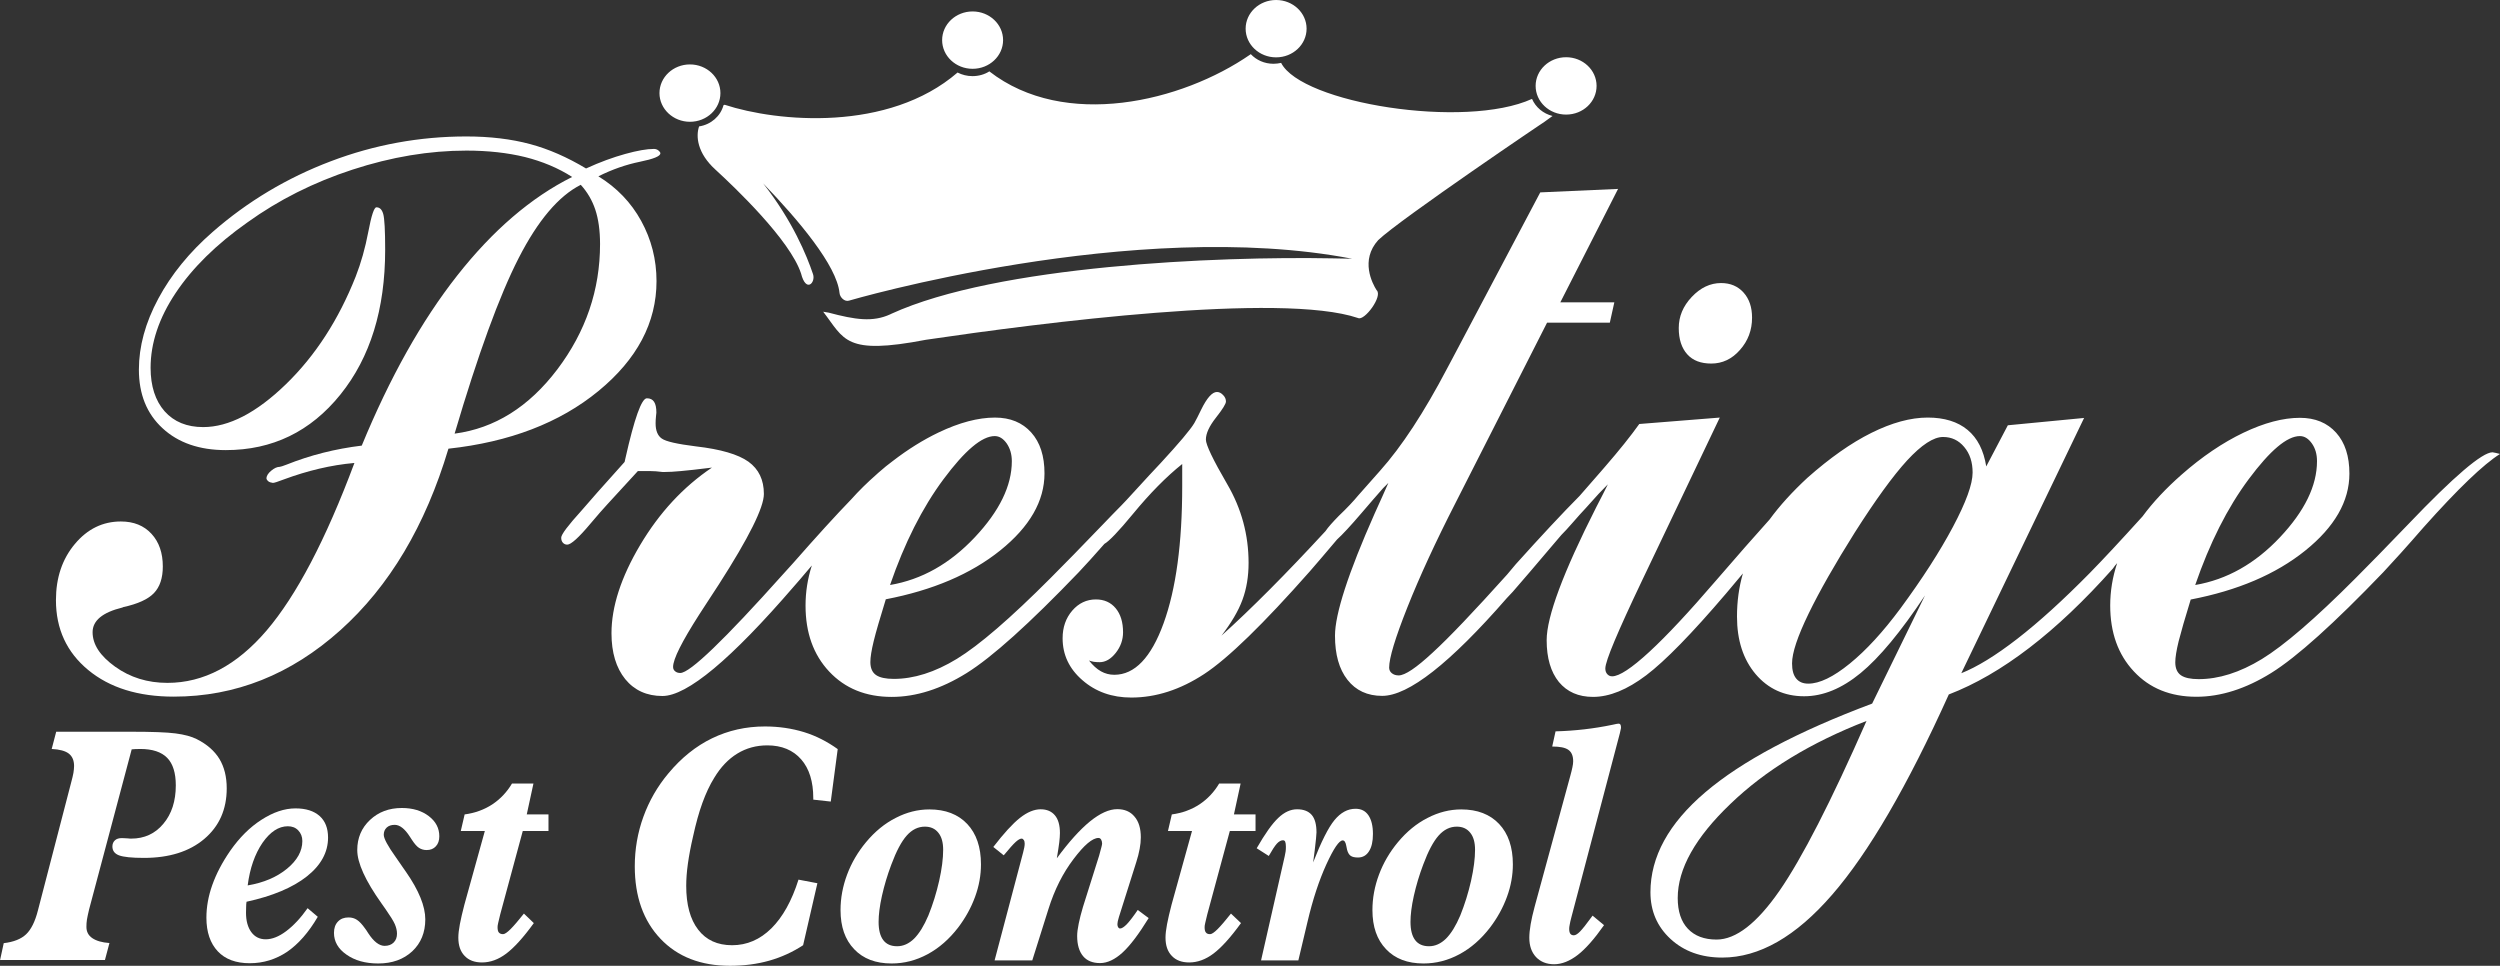 <?xml version="1.0" encoding="utf-8"?>
<svg version="1.1" id="Layer_1" xmlns="http://www.w3.org/2000/svg" x="0px" y="0px" width="1944px" height="751px" style="enable-background:new 0 0 2592 1728;" viewBox="0 0 1944 751" xmlns:bx="https://boxy-svg.com">
  <rect x="0" y="0" width="1944" height="751" fill="#333333" stroke="none"/>
  <style type="text/css">

	.st0{fill-rule:evenodd;clip-rule:evenodd;fill:#FFFFFF;}

</style>
  <g transform="matrix(1, 0, 0, 1, -378.5, -436.3)">
    <path class="st0" d="M938.7,508.7c0-12.3-10.6-22.3-23.7-22.3c-13.1,0-23.7,10-23.7,22.3S902,531,915,531 C928.1,531,938.7,521,938.7,508.7z M1158.5,467.5c0-12.3-10.6-22.3-23.7-22.3s-23.7,10-23.7,22.3s10.6,22.3,23.7,22.3 S1158.5,479.8,1158.5,467.5z M1394.5,458.6c0-12.3-10.6-22.3-23.7-22.3s-23.7,10-23.7,22.3c0,12.3,10.6,22.3,23.7,22.3 S1394.5,470.9,1394.5,458.6z M1620,503.1c0-12.3-10.6-22.3-23.7-22.3c-13.1,0-23.7,10-23.7,22.3c0,12.3,10.6,22.3,23.7,22.3 C1609.5,525.4,1620,515.4,1620,503.1z M1585.8,526.5c-7.3-1.8-13.2-6.8-16-13.3c-52.2,23.8-179.3,3.3-195.1-28 c-1.9,0.4-3.8,0.7-5.9,0.7c-7.1,0-13.4-2.9-17.7-7.5c-0.1,0.1-0.2,0.2-0.4,0.3c-53.3,36.9-144.4,58.6-202.9,13.1 c-3.7,2.4-8.3,3.7-13.1,3.7c-4.2,0-8.1-1-11.6-2.8c-53.8,46.5-140.2,38.5-181,25.1c-0.3,0-0.7,0.1-1,0.3c-2.3,8.5-9.7,15.1-19,16.5 c-2.6,7.6-1.5,20.6,12.5,33.4c15.4,14.1,58.3,55,66.8,81c3.9,15.4,11.5,7,9.3,0.5c-4.8-14.3-15.9-41.5-38.8-70.6 c27.6,28.6,57.3,63.9,59.4,85.2c0.3,3.4,3.9,7,7.3,6c0,0,222-65.2,391.3-32.6c0,0-2.6,0-15.4-0.3c0,0,0,0,0,0 c-89.2-1.7-260.6,5.5-342.9,43.1c-0.3,0.1-0.6,0.3-0.8,0.4c-13.7,6.3-27.3,4.2-48-1.3c-2.6-0.4-4.2-0.7-4.2-0.7l0,0 c16.6,21.5,16.6,34,80,21.8c88.6-13.1,276-37.2,335.9-16.9c4.9,2.6,19.6-17.2,14.4-21.7c-3.2-5.1-12.9-23.2,1.3-38.9 c17.1-16.3,133.2-94.8,128.2-91.2C1583.1,528.4,1586,526.3,1585.8,526.5z"/>
    <path class="st0" d="M2024.8,874.2c-3.6,10.8-5.4,21.8-5.4,32.9c0,21.1,6.1,38.2,18.4,51.3c12.2,13.1,28.4,19.7,48.6,19.7 c19,0,38.4-6.2,58.2-18.5c19.8-12.3,48.9-38.5,87.2-78.4c7.6-8.1,18.1-19.7,31.4-35c26.6-29.8,46.4-48.8,59.3-56.9 c-0.8-0.2-1.9-0.5-3.2-0.8c-1.4-0.3-2.3-0.5-2.6-0.5c-8,0-29.9,18.6-65.5,55.9c-17,17.7-30.7,31.7-41.1,42.1 c-31.3,31.4-55.6,52.3-72.8,62.8s-33.6,15.6-49.1,15.6c-6.3,0-10.9-1-13.8-3s-4.4-5.4-4.4-10.1c0-3.8,0.9-9.3,2.6-16.3 c1.8-7.1,4.9-17.9,9.4-32.5c36.4-7,66.1-19.6,89-38c22.9-18.4,34.4-38.4,34.4-59.9c0-13.5-3.4-24.1-10.3-31.8 c-6.9-7.7-16.3-11.6-28.2-11.6c-13.1,0-27.8,3.9-43.9,11.6s-32.2,18.6-48,32.5c-12.2,10.7-22.4,21.6-30.5,32.6 c-17.1,18.9-30.8,33.6-41.1,44.1c-20.6,20.9-39.3,37.9-56.2,51c-16.9,13.1-31.5,22-43.6,26.8l95.5-198.5l-59.3,5.7L1923,799 c-2-12.6-6.8-22-14.5-28.4c-7.7-6.4-18.1-9.6-31-9.6c-13.3,0-27.9,4-43.8,11.9s-32.4,19.6-49.6,34.8 c-11.8,10.9-21.7,21.8-29.6,32.6c-11.6,12.9-25.5,28.7-41.7,47.5c-20.8,24.2-38,42.7-51.8,55.4s-23.4,19-28.9,19 c-1.6,0-2.8-0.6-3.8-1.7c-1-1.1-1.5-2.6-1.5-4.4c0-2.9,2.4-10.1,7.2-21.5c4.8-11.4,11.8-26.8,21-46.1l60.8-127.5l-62.6,5 c-6.7,9.4-15.6,20.5-26.7,33.3c-1.6,1.8-2.6,3-3.2,3.7l-16.5,18.9c-13.5,13.6-30,31.3-49.6,53.1l-6.8,8.1 c-25.8,28.7-45.1,49-57.9,60.7c-12.7,11.8-21.5,17.7-26.4,17.7c-2.2,0-3.9-0.6-5.3-1.7c-1.4-1.1-2.1-2.6-2.1-4.4 c0-7.4,4.7-23,14.2-46.9c9.5-23.9,22-51,37.5-81.3l71.1-140h48.8l3.5-15.8h-42l44.9-88.2l-60.5,2.7L1508,714.9 c-0.8,1.6-2.2,4.1-4.1,7.7c-18,34.3-35.4,60.9-52.3,79.8l-17,19.2c-3.7,4.5-8.7,9.8-15,15.8c-4.9,5-8.4,8.9-10.4,11.9 c-30.8,33.4-57.8,60.5-80.9,81.3c7.6-9.9,13.1-19.1,16.3-27.8c3.2-8.6,4.8-18.2,4.8-28.8c0-21.8-5.5-42.2-16.6-61.2 c-11.1-19.1-16.6-30.6-16.6-34.7c0-4.7,2.6-10.4,7.8-17c5.2-6.6,7.8-10.8,7.8-12.6c0-1.8-0.7-3.5-2.2-5c-1.5-1.6-3.1-2.4-4.8-2.4 c-3.7,0-7.8,4.6-12.3,13.8c-2.2,4.5-3.9,8-5.3,10.4c-3.1,5.2-11.8,15.5-26.1,31c-3.7,4-6.7,7.2-8.8,9.4l-17.9,19.5 c-1.2,1.2-2.5,2.6-4,4.2c-4.4,4.4-9,9.2-13.9,14.3c-17,17.7-30.7,31.7-41.1,42.1c-31.3,31.4-55.6,52.3-72.8,62.8 s-33.6,15.6-49.1,15.6c-6.3,0-10.9-1-13.8-3s-4.4-5.4-4.4-10.1c0-3.8,0.9-9.3,2.6-16.3s4.9-17.9,9.4-32.5c36.4-7,66.1-19.6,89-38 c22.9-18.4,34.4-38.4,34.4-59.9c0-13.5-3.4-24.1-10.3-31.8c-6.9-7.7-16.3-11.6-28.2-11.6c-13.1,0-27.8,3.9-43.9,11.6 c-11.9,5.7-23.8,13.1-35.6,22.2c-3.3,2.4-7.1,5.5-11.3,9.2c-0.4,0.3-0.8,0.7-1.2,1.1c-7.3,6.4-13.9,12.9-19.7,19.4 c-12.2,12.6-27.2,29.1-45.2,49.6l-7.6,8.4c-46,51.4-72.7,77.1-80.2,77.1c-1.6,0-2.9-0.4-4-1.3c-1.1-0.9-1.6-2-1.6-3.4 c0-6.1,6.8-19.6,20.3-40.7c2.2-3.4,3.8-5.9,5-7.7c2.4-3.6,5.8-8.9,10.3-15.8c23.3-36.3,35-59.8,35-70.3c0-11-4-19.3-12-25.1 c-8-5.7-21.6-9.7-40.8-11.9c-14.5-1.8-23.4-3.8-26.6-6.1c-3.2-2.2-4.8-6.2-4.8-11.8c0-1.8,0.1-3.6,0.3-5.4c0.2-1.8,0.3-2.8,0.3-3 c0-3.8-0.6-6.6-1.8-8.4c-1.2-1.8-3-2.7-5.6-2.7c-4.1,0-9.7,15.6-16.7,46.8l-0.6,2.7l-21.1,23.6c-3.1,3.6-7.2,8.3-12.3,14.1 c-10.6,11.7-15.9,18.7-15.9,21.2c0,1.6,0.4,2.9,1.3,3.9c0.9,1,2,1.5,3.4,1.5c2.9,0,9-5.5,18.2-16.5c5.3-6.3,9.7-11.3,13.2-15.1 l23.5-25.6h9.7c2.5,0,5.7,0.2,9.4,0.7c1,0,1.7,0,2.1,0c2.9,0,7-0.2,12.2-0.7s13.3-1.3,24.2-2.7c-22.3,15-40.9,35.1-55.8,60.2 c-14.9,25.1-22.3,48-22.3,68.6c0,15,3.6,26.9,10.7,35.7c7.1,8.7,16.8,13.1,28.9,13.1c19.2,0,53.4-28.5,102.5-85.5l4.1-4.7 c2.6-3.1,5.8-6.9,9.6-11.3c-3.3,10.3-4.9,20.6-4.9,31.2c0,21.1,6.1,38.2,18.4,51.3s28.4,19.7,48.6,19.7c19,0,38.4-6.2,58.2-18.5 s48.9-38.5,87.2-78.4c5.3-5.6,12-13,20-22.1c3.6-2,11.1-9.8,22.3-23.4c13.1-15.9,25.8-28.8,38.2-38.7v17.2 c0,44.4-4.8,80-14.5,106.7c-9.7,26.7-22.5,40-38.3,40c-3.7,0-7.2-0.9-10.4-2.7c-3.2-1.8-6.3-4.6-9.3-8.4c1.2,0.4,2.4,0.8,3.7,1 c1.3,0.2,2.8,0.3,4.6,0.3c4.5,0,8.7-2.4,12.5-7.2c3.8-4.8,5.7-10.2,5.7-16c0-7.9-1.9-14.1-5.7-18.7c-3.8-4.6-9-6.9-15.4-6.9 c-7.2,0-13.4,2.9-18.4,8.7s-7.5,13-7.5,21.5c0,12.8,5.1,23.7,15.4,32.6c10.3,9,23,13.5,38,13.5c19.2,0,38.1-6.1,56.7-18.3 c18.6-12.2,46-38.9,82.2-79.9c5.1-5.8,12.1-14.1,21.1-24.7c4.3-3.9,10.6-10.7,18.9-20.4c6.5-7.6,12.1-14.1,16.9-19.5 c1.4-1.4,2.8-2.8,4.1-4.1c-2.5,5.8-6.1,13.7-10.7,23.9c-20.6,46.4-30.8,78.1-30.8,94.9c0,14.6,3.2,26,9.7,34.3 c6.5,8.3,15.5,12.5,27,12.5c20.4,0,52.7-25.3,96.9-76l4.7-5c7.4-8.5,17.7-20.5,30.8-36c2.4-2.8,4.7-5.4,6.9-8.1 c2.3-2.3,5.1-5.3,8.4-9.1c4.3-4.9,7.8-8.9,10.6-11.8l10.1-11.2c2.5-2.6,4.8-5,7.1-7.3c-2.1,4.4-5.2,10.3-9.1,17.9 c-25.7,50.7-38.5,85.1-38.5,103.3c0,13.9,3.2,24.7,9.5,32.5c6.4,7.7,15.2,11.6,26.6,11.6c12.7,0,26.5-5.6,41.3-16.8 s35.5-32.4,62.1-63.6c3.6-4.2,7.9-9.4,13.1-15.6c-3.1,10.7-4.6,21.9-4.6,33.5c0,18.4,4.8,33.3,14.5,44.8 c9.7,11.4,22.3,17.2,37.7,17.2c14.7,0,29.3-6,43.9-18s31.3-32.1,50.1-60.4l-41.1,84.1c-58.2,21.8-101.4,44.8-129.8,69 c-28.4,24.2-42.6,50.1-42.6,77.7c0,14.6,5.2,26.7,15.6,36.3c10.4,9.6,23.8,14.5,40.2,14.5c28.8,0,57.3-16.3,85.6-49 c28.3-32.6,58.5-84.5,90.6-155.6c40.9-15.7,83.5-48.3,127.6-97.9C2022.5,876.8,2023.6,875.5,2024.8,874.2z M2085.5,891.2 c11.2-32.5,25-60,41.6-82.3s29.8-33.5,39.8-33.5c3.5,0,6.6,1.9,9.3,5.7s4,8.4,4,13.8c0,19.1-9.6,38.8-28.8,59.2 C2132.1,874.6,2110.1,887,2085.5,891.2z M1912.4,803.8c0,9-5.1,23-15.3,42.2c-10.2,19.2-23.8,40.3-40.8,63.4 c-13.5,18.2-26.6,32.5-39.4,42.9s-23.5,15.6-32.3,15.6c-4.1,0-7.2-1.3-9.4-4c-2.2-2.7-3.2-6.6-3.2-11.8c0-8.1,4.3-21,12.9-38.7 c8.6-17.7,20.6-38.7,35.8-62.9c16.1-25.3,29.7-44.1,40.8-56.2c11.2-12.1,20.5-18.2,27.9-18.2c6.7,0,12.1,2.6,16.4,7.7 C1910.3,789.1,1912.4,795.7,1912.4,803.8z M1829.9,996.9c-27.6,62.8-50.2,106.8-67.7,132.1c-17.5,25.2-33.8,37.9-48.9,37.9 c-9.6,0-17-2.8-22.3-8.4s-7.9-13.6-7.9-23.9c0-22.7,13.7-47.1,41-73.2C1751.3,1035.2,1786.6,1013.7,1829.9,996.9z M1070.6,891.2 c11.2-32.5,25-60,41.6-82.3s29.8-33.5,39.8-33.5c3.5,0,6.6,1.9,9.3,5.7c2.6,3.8,4,8.4,4,13.8c0,19.1-9.6,38.8-28.8,59.2 C1117.2,874.6,1095.3,887,1070.6,891.2z"/>
    <path class="st0" d="M654.1,796.3C631.8,856,609,899.4,585.8,926.6c-23.2,27.1-48.9,40.7-77.1,40.7c-15.5,0-29-4.2-40.7-12.6 c-11.7-8.4-17.5-17.3-17.5-26.8c0-9,7.7-15.4,23.2-19.2l0.6-0.3c11.4-2.5,19.3-6.1,23.9-10.9c4.6-4.8,6.9-11.7,6.9-20.7 c0-10.5-2.9-19-8.8-25.4s-13.8-9.6-23.8-9.6c-14.1,0-26,5.8-35.8,17.5c-9.8,11.7-14.7,26.2-14.7,43.7c0,22.4,8.4,40.5,25.1,54.3 c16.7,13.8,38.9,20.7,66.5,20.7c48,0,91.1-17.2,129.4-51.5c38.3-34.3,66.3-81.4,84.2-141.3c47.6-5.2,86.5-20.1,116.6-44.8 s45.2-53.2,45.2-85.5c0-16.8-4-32.4-11.9-46.8c-7.9-14.4-19-25.9-33.3-34.7c10.8-5.4,21.5-9.1,32.2-11.3s16-4.3,16-6.6 c0-0.7-0.5-1.4-1.5-2.2s-2.2-1.2-3.5-1.2c-5.5,0-12.9,1.3-22.3,3.9c-9.4,2.6-19.6,6.3-30.5,11.3c-14.5-8.7-29-15.1-43.6-19 c-14.6-3.9-31.1-5.9-49.5-5.9c-36.2,0-71.4,6.4-105.4,19.3s-64.7,31.2-91.9,55c-18,15.7-32.1,33-42.2,51.8 c-10.1,18.8-15.1,37.2-15.1,55.2c0,19.1,6.1,34.3,18.4,45.6c12.2,11.3,28.6,17,49.2,17c36.2,0,65.9-14.4,89.1-43.2 s34.8-66.3,34.8-112.6c0-15-0.5-24.3-1.5-27.8s-2.7-5.2-5.3-5.2c-1.8,0-3.9,6.3-6.3,19c-2.4,12.7-5.7,24.3-9.8,34.8 c-13.3,33.6-31.4,61.6-54.3,83.8c-22.9,22.2-44.4,33.3-64.3,33.3c-12.7,0-22.7-4.1-30-12.3c-7.2-8.2-10.9-19.5-10.9-33.8 c0-19.3,6.5-38.7,19.5-58.2c13-19.5,31.6-37.8,55.7-54.8c24.3-17.5,51.5-31.2,81.8-41.1c30.3-9.9,59.8-14.8,88.6-14.8 c16.8,0,32,1.7,45.5,5c13.5,3.4,25.8,8.5,36.7,15.5c-31.9,15.9-61.7,41.5-89.4,76.7c-27.7,35.2-52.4,79.3-74.2,132.2 c-20.6,2.5-40,7.4-58.5,14.8c-2.9,1.1-4.7,1.7-5.3,1.7c-2,0-4.2,1-6.6,3c-2.4,2-3.7,4-3.7,6.1c0.2,0.9,0.7,1.6,1.5,2.2 c0.8,0.6,2,1,3.5,1.2c1,0,3.8-0.9,8.5-2.7C617.6,802.3,635.9,797.9,654.1,796.3z M732,773.5c18.2-61.7,34.8-107.2,49.8-136.5 c15-29.3,31.1-48.3,48.3-57c5.1,5.6,8.9,12.1,11.3,19.3s3.7,16.2,3.7,26.8c0,35.7-11.1,68.1-33.2,97.4 C789.7,752.8,763.1,769.4,732,773.5z"/>
    <path class="st0" d="M1683.9,691.4c0,8.7,2.2,15.5,6.6,20.4s10.6,7.2,18.7,7.2c8.6,0,16.1-3.5,22.3-10.6c6.3-7.1,9.4-15.4,9.4-25.1 c0-8.1-2.2-14.6-6.6-19.5c-4.4-4.9-10.2-7.4-17.5-7.4c-8.4,0-16,3.6-22.8,10.8S1683.9,682.4,1683.9,691.4z"/>
    <g>
      <path class="st0" d="M378.5,1183.1l2.9-13.4c7.7-0.9,13.5-3.2,17.4-6.9c3.9-3.7,7-9.9,9.2-18.6l25.9-99.7c0.8-2.8,1.3-5.2,1.7-7.2 c0.3-2,0.5-3.8,0.5-5.4c0-4.3-1.4-7.5-4.1-9.6s-7.2-3.3-13.3-3.6l3.5-13.4h58.8c15.7,0,27.1,0.4,34,1.3s12.4,2.4,16.4,4.4 c8,4,13.9,9.2,17.7,15.4c3.8,6.3,5.7,13.9,5.7,22.9c0,16.4-5.8,29.5-17.5,39.4c-11.6,9.8-27.3,14.7-46.9,14.7 c-9.5,0-16-0.7-19.4-2c-3.4-1.3-5.1-3.6-5.1-6.9c0-2,0.7-3.6,2-4.8s3.1-1.7,5.5-1.7c1.2,0,2.5,0.1,4.1,0.2 c1.6,0.2,2.6,0.2,3.1,0.2c10.1,0,18.5-3.8,24.9-11.5c6.5-7.7,9.7-17.7,9.7-29.9c0-9.6-2.2-16.8-6.7-21.4s-11.5-6.9-20.9-6.9 c-1.8,0-3.1,0-4.1,0.1c-1,0-1.9,0.1-2.6,0.2l-33.1,124.4c-0.8,3.4-1.4,6.1-1.7,8c-0.3,1.9-0.4,3.8-0.4,5.6c0,3.8,1.5,6.7,4.6,8.8 s7.5,3.4,13.3,3.8l-3.5,13.2H378.5z"/>
      <path class="st0" d="M625.6,1149.2c-7.1,12.2-15.1,21.2-23.8,27.2c-8.8,5.9-18.5,8.9-29.1,8.9c-10.8,0-19.1-3.1-24.9-9.3 s-8.8-14.9-8.8-26.1c0-8.3,1.5-16.8,4.6-25.5c3.1-8.7,7.7-17.5,13.9-26.5c7.2-10.3,15.3-18.4,24.4-24.2c9-5.8,17.8-8.8,26.4-8.8 c8.1,0,14.3,2,18.7,5.9c4.4,3.9,6.6,9.5,6.6,16.8c0,11.4-5.5,21.5-16.5,30.2c-11,8.7-26.7,15.3-46.9,19.7 c-0.2,1.3-0.3,2.6-0.3,3.9c-0.1,1.3-0.1,2.8-0.1,4.7c0,6.3,1.4,11.3,4.1,15s6.5,5.6,11.2,5.6c5,0,10.3-2.1,15.9-6.3 c5.6-4.2,11.2-10.1,16.7-17.9L625.6,1149.2z M571.1,1124.8c12.5-2.1,22.7-6.5,30.6-13c7.9-6.5,11.9-13.7,11.9-21.5 c0-3.4-1.1-6.1-3.2-8.3c-2.1-2.2-4.8-3.2-8.1-3.2c-7.1,0-13.7,4.3-19.7,12.9C576.7,1100.4,572.8,1111.4,571.1,1124.8z"/>
      <path class="st0" d="M638.2,1161.7c0-3.7,1-6.6,3.1-8.8s4.8-3.2,8.2-3.2c2.5,0,4.7,0.6,6.6,1.9c2,1.3,4,3.5,6.2,6.6 c0.6,0.8,1.5,2,2.5,3.7c4.3,6.6,8.6,9.9,12.8,9.9c2.9,0,5.3-0.9,7-2.6c1.8-1.8,2.6-4.1,2.6-6.9c0-2.4-0.6-4.8-1.7-7.4 c-1.1-2.5-3.6-6.5-7.3-11.8c-0.7-1-1.7-2.5-3.1-4.4c-12.5-17.6-18.8-31.4-18.8-41.4c0-9.4,3.3-17.2,9.9-23.4 c6.6-6.2,14.8-9.3,24.8-9.3c8.4,0,15.4,2.1,20.9,6.3s8.2,9.4,8.2,15.7c0,3.3-0.9,5.9-2.7,7.8c-1.8,2-4.2,2.9-7.2,2.9 c-2.2,0-4.2-0.6-5.9-1.7s-3.5-3.2-5.4-6.1c-0.5-0.7-1-1.5-1.7-2.6c-3.9-6.1-7.8-9.2-11.8-9.2c-2.6,0-4.7,0.7-6.2,2.1 c-1.5,1.4-2.3,3.3-2.3,5.6c0,2.9,3.1,8.7,9.4,17.5c2.4,3.4,4.3,6.1,5.6,8.1c0.5,0.7,1.3,1.8,2.3,3.3c10,14.4,15,26.7,15,36.9 s-3.4,18.5-10.1,24.8c-6.8,6.3-15.6,9.5-26.5,9.5c-10,0-18.2-2.3-24.7-6.9C641.4,1174.1,638.2,1168.4,638.2,1161.7z"/>
      <path class="st0" d="M793.6,1154.1c-8.1,11.2-15.3,19.1-21.4,23.7s-12.4,6.9-18.9,6.9c-5.8,0-10.3-1.7-13.5-5.1 c-3.3-3.4-4.9-8.1-4.9-14.2c0-2.8,0.4-6.3,1.2-10.5c0.8-4.2,2-9.3,3.5-15.1l15.9-57.3h-18.7l3-12.9c8.1-1.1,15.2-3.7,21.5-7.8 c6.3-4.2,11.4-9.6,15.3-16.2h16.7l-5.2,24H805v12.9h-20l-17.5,64.7c-0.7,2.9-1.2,5.1-1.6,6.7s-0.5,2.7-0.5,3.3c0,2,0.3,3.4,1,4.2 s1.7,1.3,3.3,1.3c1.2,0,3.2-1.3,5.8-3.9s6.1-6.7,10.4-12.1L793.6,1154.1z"/>
      <path class="st0" d="M1014.1,1123.1l-11.1,48.2c-8.1,5.3-16.8,9.3-26.3,12c-9.5,2.7-19.7,4-30.6,4c-22.7,0-40.7-7-54-21 s-20-32.8-20-56.4c0-13.2,2.2-26.1,6.7-38.5c4.5-12.4,11-23.7,19.5-33.8c10-12,21.3-21.1,33.9-27.2c12.6-6.1,26.3-9.2,41.1-9.2 c10.8,0,20.9,1.5,30.4,4.4c9.4,2.9,18.1,7.4,26.2,13.2l-5.4,40.8l-13.6-1.5v-1.2c0-12.8-3.1-22.9-9.4-30.1 c-6.3-7.2-15.1-10.9-26.3-10.9c-8.6,0-16.4,2.1-23.4,6.4c-7,4.3-12.9,10.5-17.9,18.8c-3.5,5.6-6.5,12.1-9.2,19.5 c-2.7,7.4-5.1,16.1-7.3,26.2c-1.8,7.7-3.1,14.7-4,21.1c-0.9,6.4-1.3,12.2-1.3,17.2c0,14.7,3.1,26.1,9.3,34.1 c6.2,8.1,15,12.1,26.4,12.1c11.5,0,21.7-4.4,30.5-13.1c8.8-8.7,15.9-21.4,21.1-37.9L1014.1,1123.1z"/>
      <path class="st0" d="M1097.7,1079.1c-5.3,0-10,2.3-14.1,6.9c-4.1,4.6-8.1,12.1-12,22.6c-3.1,8.2-5.5,16.3-7.3,24.3 c-1.8,8.1-2.6,14.8-2.6,20.3c0,6.2,1.2,10.9,3.6,14.1s6,4.8,10.8,4.8s9.2-2,13.2-5.9c4-4,7.7-10,11.1-18c3.5-8.7,6.3-17.7,8.4-27 s3.1-17.4,3.1-24.1c0-5.7-1.2-10.1-3.7-13.2C1105.7,1080.7,1102.2,1079.1,1097.7,1079.1z M1032.1,1144c0-9.3,1.7-18.5,5.1-27.6 c3.4-9.1,8.3-17.5,14.7-25.2c6.9-8.3,14.6-14.6,23.1-18.9c8.5-4.4,17.2-6.6,26.2-6.6c12.5,0,22.3,3.8,29.4,11.3s10.7,18,10.7,31.4 c0,8.4-1.5,16.9-4.6,25.3c-3.1,8.5-7.5,16.4-13.1,23.8c-7,9.1-14.9,16-23.8,20.8c-8.9,4.8-18.2,7.2-28,7.2 c-12.4,0-22.1-3.7-29.1-11.1C1035.6,1167,1032.1,1156.9,1032.1,1144z"/>
      <path class="st0" d="M1151.9,1183.1l22.2-84c0.4-1.5,0.7-2.8,0.9-3.9s0.3-2,0.3-2.8c0-1.2-0.2-2.2-0.7-2.9c-0.5-0.7-1-1.1-1.7-1.1 c-1.2,0-2.7,0.9-4.6,2.6c-1.9,1.7-5,5.2-9.3,10.4l-8.1-6.5c8.1-10.5,15-18.1,20.7-22.6c5.7-4.5,11.1-6.7,16.1-6.7 c4.8,0,8.5,1.6,11.1,4.7c2.6,3.1,3.9,7.7,3.9,13.8c0,2-0.2,4.3-0.5,7.1c-0.3,2.8-1,6.9-1.9,12.5c9.3-12.7,17.9-22.2,25.7-28.6 c7.9-6.4,15-9.6,21.3-9.6c5.7,0,10.2,1.9,13.4,5.8c3.3,3.8,4.9,9.2,4.9,16.1c0,2.9-0.3,5.9-0.9,9c-0.6,3.1-1.4,6.6-2.6,10.2 l-12.8,40.5c-0.2,0.5-0.4,1.2-0.7,2.2c-0.8,2.6-1.2,4.5-1.2,5.6c0,1.1,0.2,1.9,0.6,2.5c0.4,0.6,0.9,0.9,1.5,0.9 c1.3,0,3-1.1,5.1-3.2c2.1-2.2,5-5.9,8.6-11.2l8.5,6.3c-7.6,12.4-14.4,21.4-20.3,26.8s-11.8,8.2-17.5,8.2c-5.8,0-10.2-1.8-13.2-5.4 c-3-3.6-4.6-8.8-4.6-15.7c0-2.5,0.4-5.7,1.2-9.6c0.8-3.9,1.9-8.2,3.3-12.9l12.6-40c0.9-3.3,1.5-5.5,1.8-6.7 c0.3-1.2,0.5-2.1,0.5-2.7c0-1.2-0.3-2.2-0.8-3.1c-0.5-0.8-1.2-1.2-2-1.2c-4.7,0-11.2,5.5-19.4,16.4c-8.3,10.9-14.8,23.8-19.5,38.8 l-12.6,40H1151.9z"/>
      <path class="st0" d="M1343.5,1154.1c-8.1,11.2-15.3,19.1-21.4,23.7s-12.4,6.9-18.9,6.9c-5.8,0-10.3-1.7-13.5-5.1 c-3.3-3.4-4.9-8.1-4.9-14.2c0-2.8,0.4-6.3,1.2-10.5c0.8-4.2,2-9.3,3.5-15.1l15.9-57.3h-18.7l3-12.9c8.1-1.1,15.2-3.7,21.5-7.8 c6.3-4.2,11.4-9.6,15.3-16.2h16.7l-5.2,24h16.8v12.9h-20l-17.5,64.7c-0.7,2.9-1.2,5.1-1.6,6.7s-0.5,2.7-0.5,3.3c0,2,0.3,3.4,1,4.2 c0.7,0.9,1.7,1.3,3.3,1.3c1.2,0,3.2-1.3,5.8-3.9s6.1-6.7,10.4-12.1L1343.5,1154.1z"/>
      <path class="st0" d="M1395.2,1153.2l-7.1,29.9h-29l18.4-81c0.3-1.3,0.5-2.6,0.7-3.7c0.2-1.2,0.2-2.5,0.2-3.9 c0-1.6-0.2-2.8-0.5-3.6c-0.3-0.8-0.9-1.2-1.8-1.2c-1.5,0-3.1,0.9-4.7,2.6c-1.6,1.8-3.7,5-6.3,9.6l-9.4-6 c6.5-11.3,12-19.1,16.8-23.6c4.7-4.5,9.6-6.7,14.6-6.7c5.1,0,8.9,1.5,11.4,4.4c2.5,2.9,3.7,7.5,3.7,13.6c0,1.8-0.5,6.5-1.4,14.1 c-0.5,3.9-0.9,7-1.2,9.2c6.3-16.1,11.8-27.1,16.6-32.9s10.2-8.8,16.4-8.8c4.4,0,7.7,1.7,10,5.1c2.3,3.4,3.5,8.2,3.5,14.5 c0,5.8-1,10.3-3.1,13.5c-2,3.2-4.9,4.8-8.5,4.8c-2.5,0-4.4-0.4-5.7-1.3c-1.3-0.9-2.2-2.5-2.8-4.7c-0.2-0.6-0.3-1.6-0.6-2.9 c-0.5-2.9-1.4-4.4-2.8-4.4c-2.8,0-7,6.2-12.7,18.6C1404.2,1120.9,1399.3,1135.7,1395.2,1153.2z"/>
      <path class="st0" d="M1511.3,1079.1c-5.3,0-10,2.3-14.1,6.9c-4.1,4.6-8.1,12.1-12,22.6c-3.1,8.2-5.5,16.3-7.3,24.3 c-1.8,8.1-2.6,14.8-2.6,20.3c0,6.2,1.2,10.9,3.6,14.1s6,4.8,10.8,4.8s9.2-2,13.2-5.9c4-4,7.7-10,11.1-18c3.5-8.7,6.3-17.7,8.4-27 c2.1-9.4,3.1-17.4,3.1-24.1c0-5.7-1.2-10.1-3.7-13.2C1519.3,1080.7,1515.8,1079.1,1511.3,1079.1z M1445.7,1144 c0-9.3,1.7-18.5,5.1-27.6c3.4-9.1,8.3-17.5,14.7-25.2c6.9-8.3,14.6-14.6,23.1-18.9c8.5-4.4,17.2-6.6,26.2-6.6 c12.5,0,22.3,3.8,29.4,11.3c7.1,7.5,10.7,18,10.7,31.4c0,8.4-1.5,16.9-4.6,25.3c-3.1,8.5-7.5,16.4-13.1,23.8 c-7,9.1-14.9,16-23.8,20.8c-8.9,4.8-18.2,7.2-28,7.2c-12.4,0-22.1-3.7-29.1-11.1C1449.2,1167,1445.7,1156.9,1445.7,1144z"/>
      <path class="st0" d="M1600.5,1149.2c-0.7,2.7-1.2,4.7-1.4,6.1c-0.3,1.4-0.4,2.5-0.4,3.3c0,1.7,0.3,3,0.9,3.8s1.5,1.2,2.7,1.2 c1.3,0,2.9-1,4.8-2.9c1.9-1.9,5.2-6.1,9.8-12.4l8.9,7.4c-7.5,10.7-14.4,18.5-20.5,23.2s-12.3,7.2-18.3,7.2 c-5.9,0-10.6-1.9-14.1-5.6c-3.5-3.8-5.2-8.7-5.2-15c0-6,1.4-14,4.1-24c0.5-1.6,0.8-2.9,1-3.7l26.8-98.3c0.7-2.5,1.2-4.6,1.6-6.5 s0.6-3.4,0.6-4.7c0-4.2-1.2-7.1-3.7-8.9c-2.5-1.8-6.7-2.6-12.6-2.6l2.6-11.8c15.1-0.4,29.8-2.1,44.2-5.1c2.6-0.6,4.2-0.9,4.8-0.9 s1.1,0.2,1.4,0.7s0.5,1.2,0.5,2.3c0,0.4-0.1,1.1-0.4,2.2s-0.4,1.8-0.5,2.3L1600.5,1149.2z"/>
    </g>
  </g>
</svg>